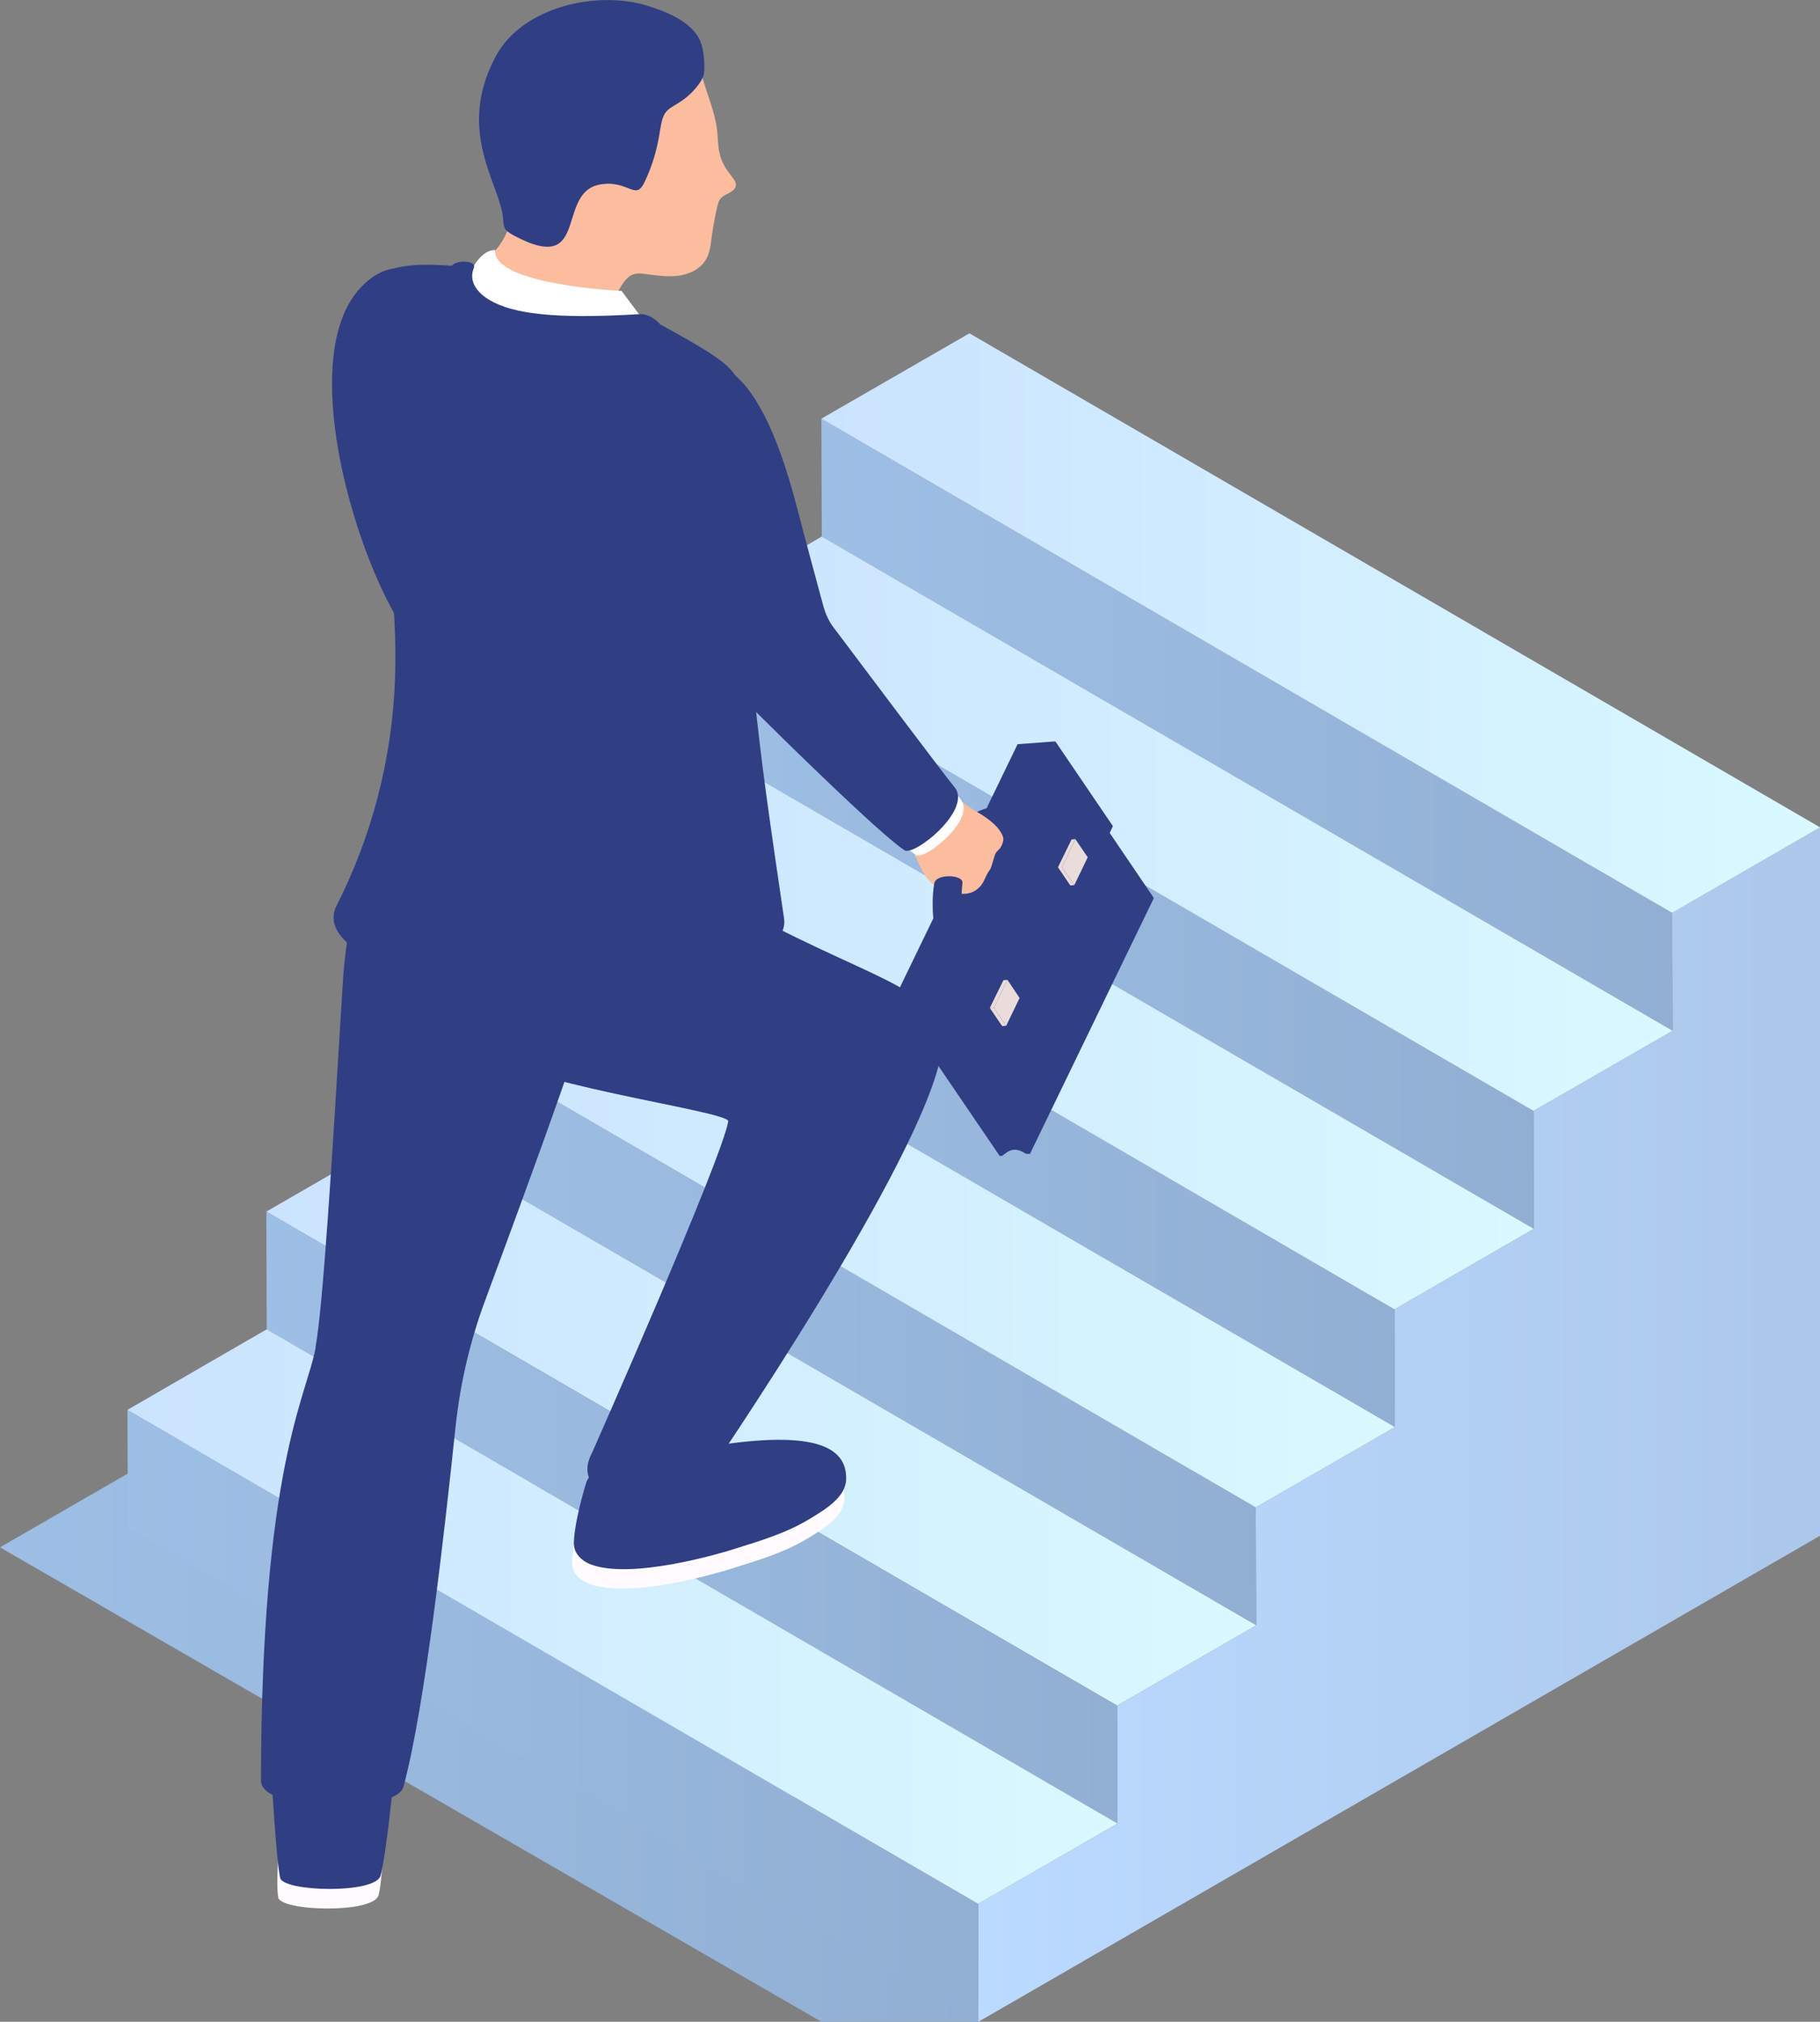 <?xml version="1.0" encoding="UTF-8"?>
<svg id="_レイヤー_2" data-name="レイヤー 2" xmlns="http://www.w3.org/2000/svg" xmlns:xlink="http://www.w3.org/1999/xlink" viewBox="0 0 91.09 101.17">
  <rect x="0" y="0" width="91.09" height="101.17" fill="#808080" stroke="none"/>
  <defs>
    <style>
      .cls-1 {
        fill: url(#_裼_胙琅韃_21);
      }

      .cls-2 {
        fill: #eadcdb;
      }

      .cls-3 {
        fill: #fff;
      }

      .cls-4 {
        fill: #fffbff;
      }

      .cls-5 {
        fill: #fbbd9e;
      }

      .cls-6 {
        fill: #303e84;
      }

      .cls-7 {
        fill: url(#_裼_胙琅韃_5);
      }

      .cls-8 {
        fill: url(#_裼_胙琅韃_109-2);
      }

      .cls-9 {
        fill: url(#_裼_胙琅韃_109-3);
      }

      .cls-10 {
        fill: url(#_裼_胙琅韃_109-6);
      }

      .cls-11 {
        fill: url(#_裼_胙琅韃_109-5);
      }

      .cls-12 {
        fill: url(#_裼_胙琅韃_109-4);
      }

      .cls-13 {
        fill: url(#_裼_胙琅韃_109-7);
      }

      .cls-14 {
        fill: url(#_裼_胙琅韃_21-4);
      }

      .cls-15 {
        fill: url(#_裼_胙琅韃_21-3);
      }

      .cls-16 {
        fill: url(#_裼_胙琅韃_21-6);
      }

      .cls-17 {
        fill: url(#_裼_胙琅韃_21-5);
      }

      .cls-18 {
        fill: url(#_裼_胙琅韃_21-2);
      }

      .cls-19 {
        fill: url(#_裼_胙琅韃_109);
      }
    </style>
    <linearGradient id="_裼_胙琅韃_109" data-name="ﾁ裼 胙琅韃 109" x1="0" y1="83.55" x2="48.97" y2="83.55" gradientUnits="userSpaceOnUse">
      <stop offset="0" stop-color="#9ebfe5"/>
      <stop offset="1" stop-color="#91afd3"/>
    </linearGradient>
    <linearGradient id="_裼_胙琅韃_5" data-name="ﾁ裼 胙琅韃 5" x1="48.96" y1="71.29" x2="91.09" y2="71.29" gradientUnits="userSpaceOnUse">
      <stop offset="0" stop-color="#bbdaff"/>
      <stop offset="1" stop-color="#abc8eb"/>
    </linearGradient>
    <linearGradient id="_裼_胙琅韃_109-2" data-name="ﾁ裼 胙琅韃 109" x1="41.11" y1="36.26" x2="83.71" y2="36.26" xlink:href="#_裼_胙琅韃_109"/>
    <linearGradient id="_裼_胙琅韃_21" data-name="ﾁ裼 胙琅韃 21" x1="41.11" y1="31.18" x2="91.09" y2="31.18" gradientUnits="userSpaceOnUse">
      <stop offset="0" stop-color="#cbe3ff"/>
      <stop offset="1" stop-color="#d9f9ff"/>
    </linearGradient>
    <linearGradient id="_裼_胙琅韃_109-3" data-name="ﾁ裼 胙琅韃 109" x1="34.17" y1="46.18" x2="76.76" y2="46.18" xlink:href="#_裼_胙琅韃_109"/>
    <linearGradient id="_裼_胙琅韃_21-2" data-name="ﾁ裼 胙琅韃 21" x1="34.17" y1="41.22" x2="83.71" y2="41.22" xlink:href="#_裼_胙琅韃_21"/>
    <linearGradient id="_裼_胙琅韃_109-4" data-name="ﾁ裼 胙琅韃 109" x1="27.22" y1="56.1" x2="69.81" y2="56.1" xlink:href="#_裼_胙琅韃_109"/>
    <linearGradient id="_裼_胙琅韃_21-3" data-name="ﾁ裼 胙琅韃 21" x1="27.22" y1="51.14" x2="76.76" y2="51.14" xlink:href="#_裼_胙琅韃_21"/>
    <linearGradient id="_裼_胙琅韃_109-5" data-name="ﾁ裼 胙琅韃 109" x1="20.28" y1="66.02" x2="62.87" y2="66.02" xlink:href="#_裼_胙琅韃_109"/>
    <linearGradient id="_裼_胙琅韃_21-4" data-name="ﾁ裼 胙琅韃 21" x1="20.28" y1="61.06" x2="69.81" y2="61.06" xlink:href="#_裼_胙琅韃_21"/>
    <linearGradient id="_裼_胙琅韃_21-5" data-name="ﾁ裼 胙琅韃 21" x1="13.33" y1="70.98" x2="62.87" y2="70.98" xlink:href="#_裼_胙琅韃_21"/>
    <linearGradient id="_裼_胙琅韃_109-6" data-name="ﾁ裼 胙琅韃 109" x1="13.33" y1="75.94" x2="55.93" y2="75.94" xlink:href="#_裼_胙琅韃_109"/>
    <linearGradient id="_裼_胙琅韃_109-7" data-name="ﾁ裼 胙琅韃 109" x1="6.38" y1="85.86" y2="85.86" xlink:href="#_裼_胙琅韃_109"/>
    <linearGradient id="_裼_胙琅韃_21-6" data-name="ﾁ裼 胙琅韃 21" x1="6.38" y1="80.9" x2="55.93" y2="80.9" xlink:href="#_裼_胙琅韃_21"/>
  </defs>
  <g id="_ヘッダーマウスオーバー" data-name="ヘッダーマウスオーバー">
    <g>
      <polygon class="cls-19" points="19.91 65.94 0 77.43 41.11 101.17 48.97 101.17 19.91 65.94"/>
      <g>
        <polygon class="cls-7" points="83.69 45.68 83.71 51.58 76.75 55.59 76.76 61.49 69.79 65.52 69.81 71.41 62.85 75.43 62.87 81.33 55.91 85.35 55.93 91.25 48.96 95.27 48.97 101.17 91.09 76.85 91.09 41.4 83.69 45.68"/>
        <polygon class="cls-8" points="83.69 45.68 41.11 20.95 41.13 26.85 83.71 51.58 83.69 45.68"/>
        <polygon class="cls-1" points="91.09 41.4 48.52 16.68 41.11 20.95 83.69 45.68 91.09 41.4"/>
        <polygon class="cls-9" points="76.75 55.59 34.17 30.87 34.19 36.77 76.76 61.49 76.75 55.59"/>
        <polygon class="cls-18" points="83.71 51.58 41.13 26.85 34.17 30.87 76.75 55.59 83.71 51.58"/>
        <polygon class="cls-12" points="69.79 65.52 27.22 40.79 27.24 46.69 69.81 71.41 69.79 65.52"/>
        <polygon class="cls-15" points="76.76 61.49 34.19 36.77 27.22 40.79 69.79 65.52 76.76 61.49"/>
        <polygon class="cls-11" points="62.85 75.43 20.28 50.71 20.29 56.61 62.87 81.33 62.85 75.43"/>
        <polygon class="cls-14" points="69.81 71.41 27.24 46.69 20.28 50.71 62.85 75.43 69.81 71.41"/>
        <polygon class="cls-17" points="62.87 81.33 20.29 56.61 13.33 60.63 55.91 85.35 62.87 81.33"/>
        <polygon class="cls-10" points="55.91 85.35 13.33 60.63 13.35 66.52 55.93 91.25 55.91 85.35"/>
        <polygon class="cls-13" points="48.96 95.27 6.38 70.55 6.4 76.45 48.97 101.17 48.96 95.27"/>
        <polygon class="cls-16" points="55.93 91.25 13.35 66.52 6.38 70.55 48.96 95.27 55.93 91.25"/>
      </g>
      <g>
        <path class="cls-4" d="M28.64,78.26c0,.44,.39,.82,.8,.98,2.03,.81,6.59-.56,7.1-.72,1.56-.49,2.72-.83,3.94-1.57,.78-.48,1.77-1.07,1.78-1.98,.02-1.55-1.46-2.6-7.56-1.49-1.19,.22-5.01,.45-5.43,1.63-.04,.1-.64,2.05-.64,3.16Z"/>
        <path class="cls-4" d="M13.92,94.95c.15,.7,4.79,.82,5.03-.12,.28-1.1,.24-4.42,.24-4.42l-4.99-.59s-.47,4.23-.27,5.13Z"/>
        <path class="cls-6" d="M28.73,77.29c0,.44,.39,.82,.8,.98,2.03,.81,6.59-.56,7.1-.72,1.56-.49,2.72-.83,3.94-1.57,.78-.48,1.77-1.07,1.78-1.98,.02-1.55-1.46-2.6-7.56-1.49-1.19,.22-5.01,.45-5.43,1.63-.04,.1-.64,2.05-.64,3.16Z"/>
        <path class="cls-6" d="M14.02,93.97c.15,.7,4.79,.82,5.03-.12,.28-1.1,.61-4.42,.61-4.42l-6.05-.15s.22,3.78,.41,4.68Z"/>
        <path class="cls-6" d="M18.08,14.36c-4.04,4.19,1.33,18.33,3.64,18.48,1.22,.08,2.29-.78,3.26-1.51,1.12-.85,7.45-7.87,7.45-8.07,0-.64-1.95-2.81-2.76-2.78,0,0-5.24,3.83-5.83,4.28,0,0-1.28-8.55-1.74-9.93-.21-.63-2.03-2.54-4.02-.47Z"/>
        <path class="cls-6" d="M15.8,67.43c-.48,2.54-2.71,5.95-2.74,21.67,0,1.62,6.77,1.65,7.13,.32,1.08-3.96,2.07-12.91,2.6-17.93,.21-2.03,.65-4.02,1.32-5.94,.48-1.37,5.44-14.48,6.29-18.17,1.11-4.79,.77-8.56-.34-8.56-3.15,.02-8.53-.9-10.39,1.98-2.25,3.49-2.44,7.27-2.53,8.65-.53,8.78-.98,15.98-1.35,17.97Z"/>
        <path class="cls-6" d="M47.11,52.64c.52-3.33-3.72-3.45-11.26-7.86-2.69,.93-11.91,7.43-11.76,7.64,1.28,1.76,12.39,3.16,12.36,3.69-.36,2.01-6.81,16.57-6.81,16.57-1.56,2.92,4.94,3.13,5.83,1.05,0,0,10.82-15.79,11.65-21.08Z"/>
        <path class="cls-6" d="M37.63,24.4c.12-1.41,.02-2.84-.33-4.21-.46-1.8-.45-1.88-4.97-4.35-2.45,.48-4.81,.55-7.05,.06-1.26-.4-2.34-1.56-1.69-2.5-1.42-.18-2.34-.15-2.23-.15-7.47-.06-1.18,9.03-1.59,20.73-.14,3.97-1.16,7.9-2.97,11.43-.88,2.18,4.1,3.63,7.13,4.42l2.32-6.64-.32,7.06c.49,.09,.92,.16,1.29,.21,0,0,3.39,.1,5.55-.12,4.72-1.04,6.04-2.93,6.39-3.75,.09-.2,.11-.43,.08-.64-1.28-8.71-2.2-14.71-1.62-21.54Z"/>
        <path class="cls-5" d="M36.61,8.81c-.75-.91-.63-1.49-.72-2.3-.11-.92-.5-1.77-.74-2.66-.22-.82-.11-1.64-.86-2.21-.36-.28-.82-.39-1.26-.5-.23-.06-.45-.11-.68-.17-.38-.09-.76-.18-1.14-.21-.66-.04-1.3,.13-1.94,.29-1.17,.3-2.43,.66-3.16,1.62-.28,.36-.46,.79-.64,1.21-.36,.88-.71,1.8-.66,2.76,.07,1.18,.75,2.26,.83,3.44,.06,1.01-.36,2.04-1.11,2.72l1.24,1.42c1.1,.81,2.54,.97,3.91,1.11,.16,.02,.33,.03,.49,0,.75-.19,.84-1.42,1.59-1.62,.17-.04,.35-.03,.52,0,.55,.07,1.11,.16,1.66,.09,.55-.07,1.11-.33,1.39-.81,.2-.34,.24-.74,.29-1.13,.07-.53,.17-1.05,.29-1.57,.03-.11,.06-.22,.12-.31,.21-.3,.77-.34,.8-.71,.01-.17-.11-.32-.22-.45Z"/>
        <path class="cls-6" d="M30.34,9.2c-2.72,.07-.61,4.75-4.65,2.57-.46-.25-.48-.38-.51-.82-.13-1.72-2.38-4.34-.38-8.11C26.14,.31,29.92-.49,32.41,.29c.93,.29,2.18,.78,2.62,1.72,.23,.5,.26,1.46,.19,1.74-.07,.3-.54,.96-1.26,1.4-.66,.4-.78,.43-.94,1.46-.13,.86-.38,1.71-.76,2.5-.43,.9-.7,.05-1.93,.08Z"/>
        <path class="cls-3" d="M32.22,16.04l-1.11-1.48s-6.48-.3-6.33-2.05c-.87,0-1.38,1.43-1.38,1.43,0,0-.49,1.44,2.77,2.37,1.51,.43,3.11,.55,4.65,.19,.89-.2,1.4-.46,1.4-.46Z"/>
        <path class="cls-6" d="M22.6,15.82c1.82,1.87,7.83,1.87,10.43,.39,0,0-.45-.52-1.02-.49-4.23,.26-6.33-.02-7.48-.69-.64-.37-1.1-.94-.81-1.64,.13-.31-.72-.41-1.06-.14-.64,.51-.85,1.73-.06,2.55Z"/>
        <g id="_1" data-name="1">
          <g>
            <g>
              <g id="Axonometric_Cube" data-name="Axonometric Cube">
                <path class="cls-6" d="M51.55,57.74h-.2c-.55-.36-.83-.2-1.19,.1h-.13s-5.31-7.8-5.31-7.8l3.31-3.8,3.52,11.5Z"/>
                <polygon class="cls-6" points="49.5 54.16 46.63 49.91 46.24 49.34 52.82 37.1 55.7 41.34 55.54 41.68 57.75 44.94 51.55 57.74 49.14 54.19 49.5 54.16"/>
                <polygon id="Cube_face_-_top" data-name="Cube face - top" class="cls-6" points="46.63 49.91 44.73 50.05 50.93 37.24 52.82 37.1 46.63 49.91"/>
                <polygon class="cls-6" points="44.98 50.2 46.57 50.08 46.79 50.41 46.86 50.51 49.39 54.23 49.18 54.25 46.66 50.52 45.26 50.61 44.98 50.2"/>
                <g>
                  <g id="Axonometric_Cube-2" data-name="Axonometric Cube">
                    <polygon id="Cube_face_-_left" data-name="Cube face - left" class="cls-2" points="50.36 51.33 50.16 51.35 49.54 50.44 49.74 50.43 50.36 51.33"/>
                    <polygon id="Cube_face_-_right" data-name="Cube face - right" class="cls-2" points="51.03 49.94 50.36 51.33 49.74 50.43 50.42 49.03 51.03 49.94"/>
                    <polygon id="Cube_face_-_top-2" data-name="Cube face - top" class="cls-2" points="49.74 50.43 49.54 50.44 50.22 49.05 50.42 49.03 49.74 50.43"/>
                  </g>
                  <g id="Axonometric_Cube-3" data-name="Axonometric Cube">
                    <polygon id="Cube_face_-_left-2" data-name="Cube face - left" class="cls-2" points="53.77 44.29 53.57 44.31 52.95 43.4 53.15 43.39 53.77 44.29"/>
                    <polygon id="Cube_face_-_right-2" data-name="Cube face - right" class="cls-2" points="54.44 42.9 53.77 44.29 53.15 43.39 53.82 41.99 54.44 42.9"/>
                    <polygon id="Cube_face_-_top-3" data-name="Cube face - top" class="cls-2" points="53.15 43.39 52.95 43.4 53.63 42.01 53.82 41.99 53.15 43.39"/>
                  </g>
                </g>
              </g>
              <path class="cls-6" d="M47.93,42.04c.79,.43,1.62-.26,1.62-.26,0,0,.67-.02,1-.75,.18-.4-.08-.59-.24-.63-1.27-.3-3.13,1.23-2.39,1.64Z"/>
            </g>
            <path class="cls-5" d="M45.28,41.47c-.02-.36,.33-.97,.56-1.19,.41-.39,1.61-.64,2.11-.3,.31,.21,.56,.43,.9,.62,.44,.25,1,.62,1.26,1.08,.15,.27,.13,.38,.02,.63-.1,.23-.2,.2-.32,.43-.04,.08-.19,.66-.24,.74-.34,.45-.26,.73-.72,1.06-.36,.25-.8,.22-1.22,.1-.28-.08-.56-.16-.81-.31-.52-.32-.78-.99-1.02-1.52-.17-.38-.5-.9-.52-1.33Z"/>
            <path class="cls-6" d="M48.17,44.17c-.1,.89,0,1.82,0,1.82,0,0-.13,.68-.93,.72-.44,.02-.47-.29-.49-.45-.08-.49-.11-1.41,.01-2.06,.09-.49,1.46-.44,1.41-.02Z"/>
            <path class="cls-3" d="M47.25,39c.43,.52,.73,.87,.8,.96,.88,1-1.77,3.11-2.2,2.83-.37-.25-.94-.7-1.61-1.27,1.04-.81,2.09-1.59,3.01-2.51Z"/>
            <path class="cls-6" d="M41.24,30.42c.1,.36,.26,.69,.48,.98,1.27,1.69,5.72,7.61,6.03,7.96,.99,1.12-2,3.51-2.48,3.19-1.28-.86-5.89-5.39-7.7-7.19-.49-.49-.86-1.08-1.09-1.73-2.1-5.86-3.29-8.86-3.73-10.28-.46-1.48-.15-3.14,.9-4.27,1.53-1.65,4.16-1.73,6.24,6.32,.34,1.32,1.04,3.9,1.34,5.01Z"/>
          </g>
        </g>
      </g>
    </g>
  </g>
</svg>